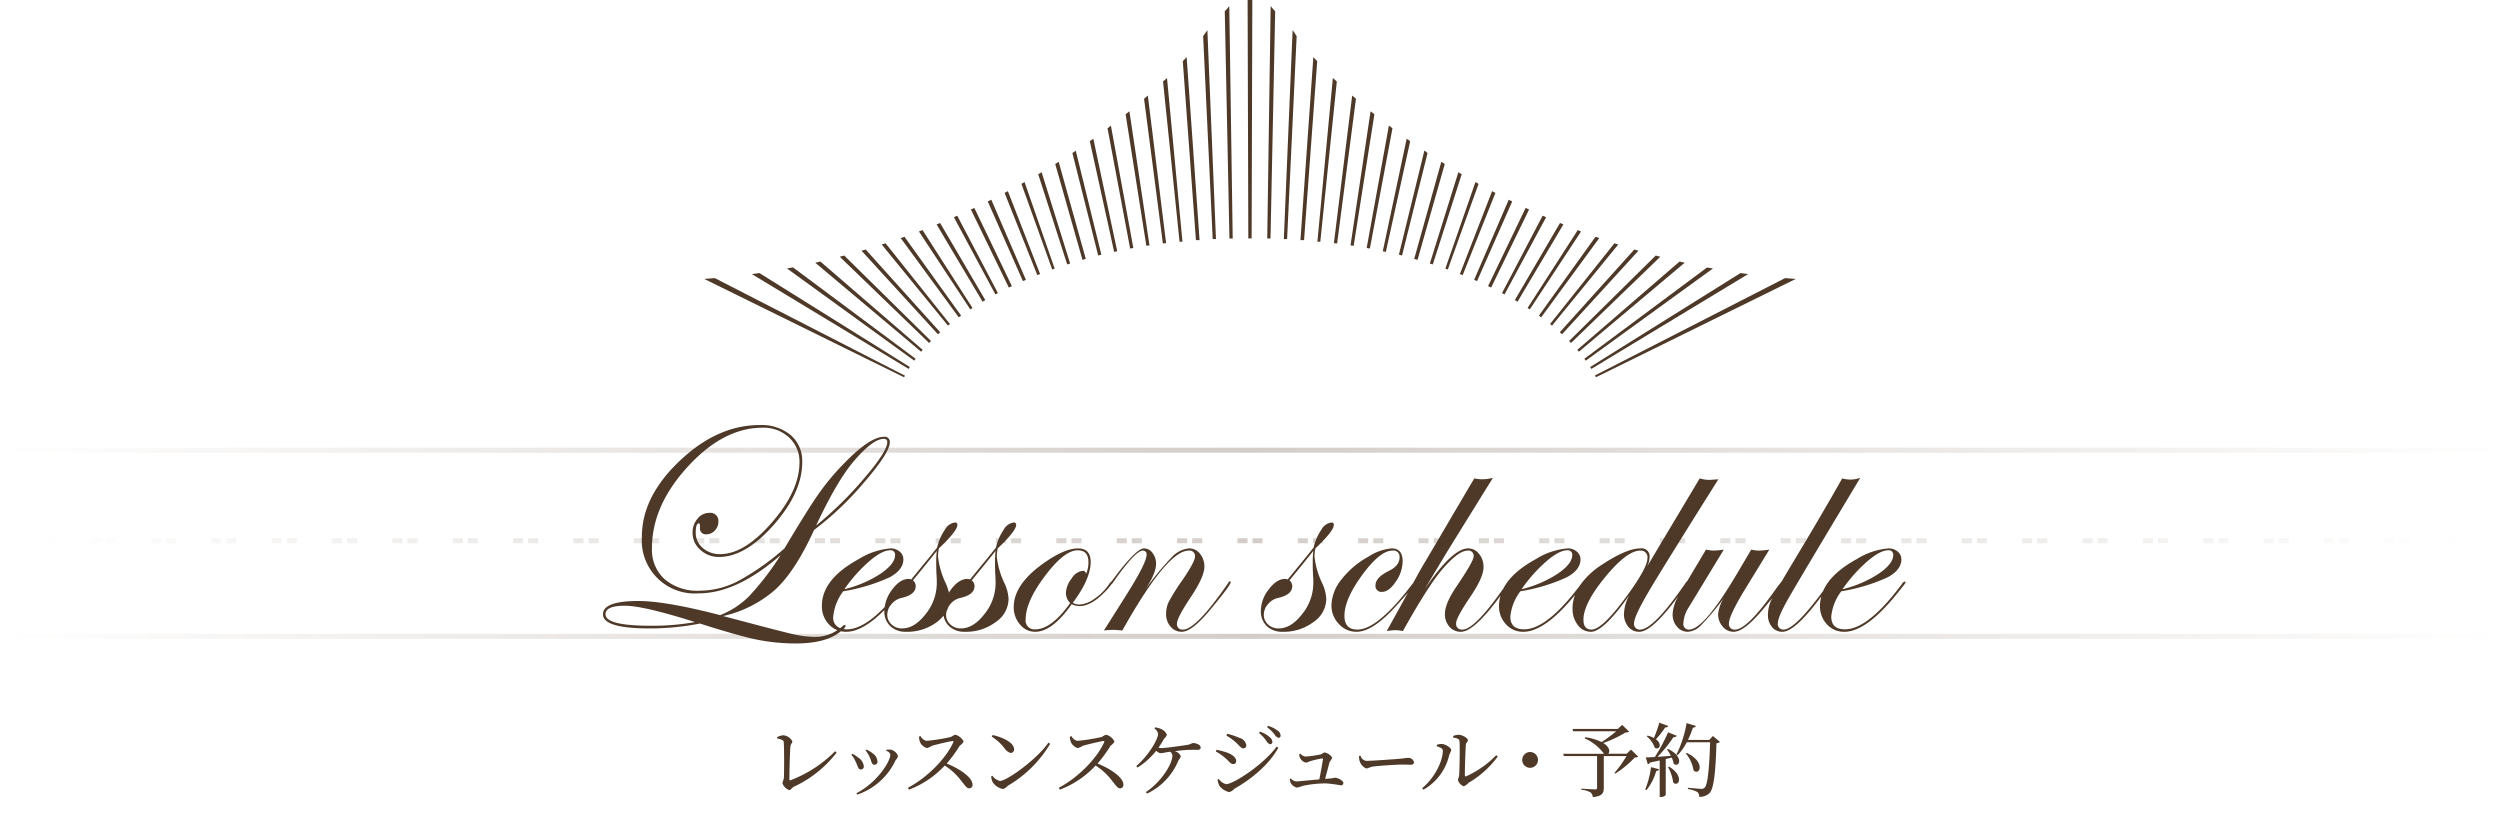 <svg id="schedule_ttl.svg" data-name="schedule/ttl.svg" xmlns="http://www.w3.org/2000/svg" xmlns:xlink="http://www.w3.org/1999/xlink" width="497" height="164" viewBox="0 0 497 164">
  <defs>
    <style>
      .cls-1 {
        fill: #d3cdc9;
        opacity: 0;
      }

      .cls-2, .cls-3, .cls-4, .cls-5 {
        fill-rule: evenodd;
      }

      .cls-2 {
        fill: url(#linear-gradient);
      }

      .cls-3 {
        fill: url(#linear-gradient-2);
      }

      .cls-4 {
        fill: url(#linear-gradient-3);
      }

      .cls-5 {
        fill: #4e3928;
      }
    </style>
    <linearGradient id="linear-gradient" x1="656" y1="1526.5" x2="1153" y2="1526.5" gradientUnits="userSpaceOnUse">
      <stop offset="0" stop-color="#4e3928" stop-opacity="0"/>
      <stop offset="0.5" stop-color="#4e3928" stop-opacity="0.251"/>
      <stop offset="1" stop-color="#4e3928" stop-opacity="0"/>
    </linearGradient>
    <linearGradient id="linear-gradient-2" x1="662" y1="1507.5" x2="1147" y2="1507.5" xlink:href="#linear-gradient"/>
    <linearGradient id="linear-gradient-3" y1="1489.5" y2="1489.5" xlink:href="#linear-gradient"/>
  </defs>
  <g id="frame">
    <rect id="mask" class="cls-1" width="497" height="164"/>
    <path id="line_bottom" class="cls-2" d="M1153,1526H656v1h497v-1" transform="translate(-656 -1400)"/>
    <path id="line_middle" class="cls-3" d="M904,1507h-2v1h2v-1m3,0h-2v1h2v-1m9,0h-2v1h2v-1m3,0h-2v1h2v-1m9,0h-2v1h2v-1m3,0h-2v1h2v-1m9,0h-2v1h2v-1m3,0h-2v1h2v-1m9,0h-2v1h2v-1m3,0h-2v1h2v-1m9,0h-2v1h2v-1m3,0h-2v1h2v-1m9,0h-2v1h2v-1m3,0h-2v1h2v-1m9,0h-2v1h2v-1m3,0h-2v1h2v-1m9,0h-2v1h2v-1m3,0h-2v1h2v-1m9,0h-2v1h2v-1m3,0h-2v1h2v-1m9,0h-2v1h2v-1m3,0h-2v1h2v-1m9,0h-2v1h2v-1m3,0h-2v1h2v-1m9,0h-2v1h2v-1m3,0h-2v1h2v-1m9,0h-2v1h2v-1m3,0h-2v1h2v-1m9,0h-2v1h2v-1m3,0h-2v1h2v-1m9,0h-2v1h2v-1m3,0h-2v1h2v-1m9,0h-2v1h2v-1m3,0h-2v1h2v-1m9,0h-2v1h2v-1m3,0h-2v1h2v-1m9,0h-2v1h2v-1m3,0h-2v1h2v-1m9,0h-2v1h2v-1m3,0h-2v1h2v-1m9,0h-2v1h2v-1m3,0h-2v1h2v-1m-255,0h-2v1h2v-1m3,0h-2v1h2v-1m-15,0h-2v1h2v-1m3,0h-2v1h2v-1m-15,0h-2v1h2v-1m3,0h-2v1h2v-1m-15,0h-2v1h2v-1m3,0h-2v1h2v-1m-15,0h-2v1h2v-1m3,0h-2v1h2v-1m-15,0h-2v1h2v-1m3,0h-2v1h2v-1m-15,0h-2v1h2v-1m3,0h-2v1h2v-1m-15,0h-2v1h2v-1m3,0h-2v1h2v-1m-15,0h-2v1h2v-1m3,0h-2v1h2v-1m-15,0h-2v1h2v-1m3,0h-2v1h2v-1m-15,0h-2v1h2v-1m3,0h-2v1h2v-1m-15,0h-2v1h2v-1m3,0h-2v1h2v-1m-15,0h-2v1h2v-1m3,0h-2v1h2v-1m-15,0h-2v1h2v-1m3,0h-2v1h2v-1m-15,0h-2v1h2v-1m3,0h-2v1h2v-1m-15,0h-2v1h2v-1m3,0h-2v1h2v-1m-15,0h-2v1h2v-1m3,0h-2v1h2v-1m-15,0h-2v1h2v-1m3,0h-2v1h2v-1m-15,0h-2v1h2v-1m3,0h-2v1h2v-1m-15,0h-2v1h2v-1m3,0h-2v1h2v-1" transform="translate(-656 -1400)"/>
    <path id="line_top" class="cls-4" d="M1153,1489H656v1h497v-1" transform="translate(-656 -1400)"/>
    <path id="umbrella" class="cls-5" d="M838.683,1446.02l10.21,15.49,0.439-.29-9.93-15.48Zm3.513-1.4,9.142,15.36,0.539-.32-8.982-15.33Zm-7.136,2.71,11.538,15.75,0.469-.33-11.258-15.68Zm13.953-5.68,7.545,15.52,0.609-.29-7.465-15.54Zm3.353-1.6,6.987,15.83,0.6-.24-6.886-15.94Zm-21.078,8.56,13.164,16.12,0.389-.32-12.795-16.05Zm14.342-5.43,8.253,15.35,0.5-.27-8.084-15.38Zm-33.175,10.19,25.29,18.33,0.28-.38-24.382-18.17Zm-6.987,1.12,31.169,18.85,0.23-.38-29.892-18.68Zm-9.471.96L835.719,1475l0.2-.31-37.806-19.4Zm26.947-4.41,17.755,17.14,0.38-.39-17.257-17C823.523,1450.9,823.224,1450.96,822.944,1451.04Zm-4.87,1.19,21.038,17.69,0.32-.37-20.34-17.56Zm9.192-2.39,15.19,16.61,0.449-.4-14.811-16.45Zm35.131-15.2,5.758,17.93,0.589-.18-5.669-18.15Zm-6.687,3.71,6.507,16.34,0.549-.22-6.4-16.47Zm31.5-22.16,3.284,31.87h0.578L888,1415.51Zm7.974-9,1.9,40.34h0.648l-1.706-41.56C895.8,1406.34,895.482,1406.76,895.182,1407.19Zm-11.747,12.45,3.743,28.77,0.639-.08-3.633-29.34Zm7.7-7.47,2.615,35.57h0.719l-2.565-36.39Zm-25.36,20.43,5.419,19.06,0.659-.19-5.389-19.3Zm-6.717,3.95,6.118,17.03,0.489-.18-5.988-17.21Zm10.13-6.13,5.13,20.37,0.629-.16-5.09-20.67Zm10.58-7.7,4.122,26.15,0.628-.09-3.992-26.66Zm-3.593,2.79,4.491,23.9,0.639-.11-4.462-24.33Zm-3.523,2.55,4.84,22.02,0.609-.13-4.751-22.38Zm97.658,17.96-10.19,15.49-0.439-.29,9.98-15.48Zm-3.513-1.4-9.112,15.36-0.539-.32,8.982-15.33Zm7.136,2.71-11.548,15.75-0.459-.33,11.258-15.68Zm-13.953-5.68-7.545,15.52-0.609-.29,7.466-15.54Zm-3.353-1.6-6.987,15.83-0.588-.24,6.886-15.94Zm21.078,8.56-13.164,16.12-0.389-.32,12.795-16.05Zm-14.342-5.43-8.263,15.35-0.5-.27,8.074-15.38Zm33.175,10.19-25.29,18.33-0.279-.38,24.382-18.14Zm6.987,1.12-31.169,18.85-0.23-.38,29.889-18.68Zm9.48,0.96L973.269,1475l-0.19-.36,37.791-19.35Zm-26.936-4.41-17.755,17.14-0.379-.39,17.236-17C985.465,1450.9,985.764,1450.96,986.064,1451.04Zm4.85,1.19-21.038,17.69-0.32-.37,20.34-17.56Zm-9.192-2.39-15.19,16.61-0.449-.4,14.811-16.45Zm-35.141-15.2-5.748,17.93-0.589-.18,5.669-18.15Zm6.7,3.71-6.507,16.34-0.549-.22,6.4-16.47Zm-31.528-22.16-3.283,31.87h-0.579l3.074-32.55Zm-7.984-9-1.9,40.34h-0.649l1.746-41.56C913.227,1406.34,913.506,1406.76,913.766,1407.19Zm11.787,12.45-3.743,28.77-0.639-.08,3.633-29.34Zm-7.7-7.47-2.615,35.57h-0.719l2.565-36.39Zm25.36,20.43-5.419,19.06-0.659-.19,5.389-19.3Zm6.717,3.95-6.118,17.03-0.489-.18,5.988-17.21Zm-10.14-6.13-5.07,20.37-0.629-.16,5.07-20.71Zm-10.57-7.7-4.121,26.15-0.629-.09,3.992-26.66Zm3.593,2.79-4.491,23.9-0.638-.11,4.421-24.35Zm3.524,2.55-4.841,22.02-0.609-.13,4.751-22.38ZM904.963,1400l-0.14,47.4h-0.658l-0.14-47.4h0.938Zm-5.479,2.23,0.928,45.19h0.649l-0.679-46.23A6.9,6.9,0,0,1,899.484,1402.23Zm9.122-1.05-0.679,46.23h0.649l0.928-45.19A6.9,6.9,0,0,1,908.606,1401.18Z" transform="translate(-656 -1400)"/>
  </g>
  <path id="レッスンスケジュール_予約" data-name="レッスンスケジュール・予約" class="cls-5" d="M810.51,1546.81c1.137,0.24,1.281.43,1.3,0.79,0.1,1.2.08,5.9,0.032,7.01a6.463,6.463,0,0,1-.3,1.05,2.2,2.2,0,0,0,1.36,1.41c0.385,0,.4-0.4.929-0.67a22.94,22.94,0,0,0,8.483-6.77l-0.288-.29a24.955,24.955,0,0,1-8.9,5.78c-0.144.03-.192-0.02-0.192-0.18,0-1.49.1-5.63,0.192-6.5,0.048-.51.4-0.75,0.4-1.05a2.259,2.259,0,0,0-1.841-1.22,3.285,3.285,0,0,0-1.185.37Zm18.386,3.72c0.384,0.83.368,1.5,0.928,1.5a0.6,0.6,0,0,0,.625-0.62,2.143,2.143,0,0,0-.977-1.65,5.148,5.148,0,0,0-1.232-.75l-0.176.16A6.6,6.6,0,0,1,828.9,1550.53Zm5.138,0.62a2.472,2.472,0,0,0,.5-0.82,1.969,1.969,0,0,0-1.5-1.31,5.126,5.126,0,0,0-.8.03l-0.064.23a1.037,1.037,0,0,1,.833.73c0,1.35-2.609,5.56-6.755,7.69l0.176,0.27A13.005,13.005,0,0,0,834.034,1551.15Zm-7.923.29c0.432,0.86.448,1.53,1.024,1.53a0.576,0.576,0,0,0,.593-0.64,2.371,2.371,0,0,0-1.137-1.74,5.572,5.572,0,0,0-1.152-.74l-0.192.18A5.738,5.738,0,0,1,826.111,1551.44Zm12.588-4.98a3.267,3.267,0,0,0,.192,1.04,2.146,2.146,0,0,0,1.393,1.22,4.37,4.37,0,0,0,1.024-.47c0.849-.24,3.026-0.78,4.018-0.93,0.176-.03.272,0.02,0.192,0.24-1.441,3.24-5.266,7.1-9.028,9.05l0.224,0.37a18.813,18.813,0,0,0,7.107-4.79,12.75,12.75,0,0,1,3.33,3.11c0.752,0.92,1.04,1.42,1.536,1.42a0.658,0.658,0,0,0,.657-0.7c0-1.48-2.529-3.17-5.138-4.23a26.886,26.886,0,0,0,2.593-3.55,2.369,2.369,0,0,0,.768-0.82,2.514,2.514,0,0,0-1.7-1.36,5.934,5.934,0,0,0-.832.45,36.174,36.174,0,0,1-4.85.77,1.692,1.692,0,0,1-1.169-.95Zm14.451-.02a9.519,9.519,0,0,1,2.529,2.29,2.234,2.234,0,0,0,1.233.96,0.682,0.682,0,0,0,.688-0.73c0-1.36-2.321-2.4-4.258-2.84Zm1.633,8.81a2.556,2.556,0,0,1-1.5-1.04l-0.24.16a3.491,3.491,0,0,0,.32,1.17,3.233,3.233,0,0,0,2.049,1.32,2.334,2.334,0,0,0,.945-0.65,23.792,23.792,0,0,0,8.419-8.34l-0.352-.23C862.13,1550.97,856.16,1555.25,854.783,1555.25Zm13.907-8.79a3.267,3.267,0,0,0,.192,1.04,2.144,2.144,0,0,0,1.392,1.22,4.374,4.374,0,0,0,1.025-.47c0.848-.24,3.025-0.78,4.017-0.93,0.176-.03.272,0.02,0.192,0.24-1.44,3.24-5.266,7.1-9.027,9.05l0.224,0.37a18.829,18.829,0,0,0,7.107-4.79,12.745,12.745,0,0,1,3.329,3.11c0.752,0.92,1.04,1.42,1.537,1.42a0.657,0.657,0,0,0,.656-0.7c0-1.48-2.529-3.17-5.138-4.23a26.794,26.794,0,0,0,2.593-3.55,2.369,2.369,0,0,0,.768-0.82,2.512,2.512,0,0,0-1.7-1.36,5.883,5.883,0,0,0-.833.45,36.148,36.148,0,0,1-4.85.77,1.689,1.689,0,0,1-1.168-.95Zm16.81-1.62a1.493,1.493,0,0,1,.72,1.06c0,1.1-1.921,4.34-4.338,6.4l0.257,0.29a14.487,14.487,0,0,0,3.713-3.34,1.708,1.708,0,0,0,.864.49,8.825,8.825,0,0,0,1.073-.17q0.336-.06.816-0.12a0.949,0.949,0,0,1,.464.79c0,1.57-2.128,5.15-5.282,7.23l0.256,0.29a12.515,12.515,0,0,0,6.243-6.61,2.86,2.86,0,0,0,.464-0.8,1.816,1.816,0,0,0-1.2-1.02c0.832-.1,1.712-0.2,2.24-0.23,0.753-.05,1.713-0.03,2.241-0.03,0.545,0,.657-0.19.657-0.5,0-.48-0.865-0.85-1.473-0.85-0.3,0-.448.24-1.152,0.36-0.881.14-4.338,0.64-5.2,0.64a2.862,2.862,0,0,1-.56-0.08,18.575,18.575,0,0,0,1.121-1.8,1.874,1.874,0,0,0,.56-0.75,2.085,2.085,0,0,0-1.089-1.13,4.155,4.155,0,0,0-1.248-.36Zm22.973,3.12a0.461,0.461,0,0,0,.48-0.48,1.341,1.341,0,0,0-.544-0.94,5.74,5.74,0,0,0-1.921-1.09l-0.208.26a8.091,8.091,0,0,1,1.456,1.55A1.427,1.427,0,0,0,908.473,1547.96Zm1.68-1.28a0.416,0.416,0,0,0,.432-0.46,1.319,1.319,0,0,0-.592-0.98,6.077,6.077,0,0,0-1.905-.94l-0.192.26a8.6,8.6,0,0,1,1.457,1.4A1.5,1.5,0,0,0,910.153,1546.68Zm-8.643.76c0.848,0.7,1.152,1.34,1.68,1.34a0.6,0.6,0,0,0,.577-0.62,1.831,1.831,0,0,0-1.425-1.49,13.379,13.379,0,0,0-2.369-.79l-0.16.36A9.65,9.65,0,0,1,901.51,1547.44Zm-1.729,8.45a2.323,2.323,0,0,1-1.473-1.04l-0.24.14a3.018,3.018,0,0,0,.353,1.22,3.266,3.266,0,0,0,1.968,1.26,2.107,2.107,0,0,0,1.009-.67c3.537-1.98,6.979-4.93,8.739-8.15l-0.336-.22C906.952,1552.24,901.094,1555.89,899.781,1555.89Zm-0.256-5.24c0.8,0.64,1.072,1.25,1.649,1.25a0.554,0.554,0,0,0,.576-0.59c0-.72-0.752-1.3-1.761-1.68a17.487,17.487,0,0,0-2.145-.58l-0.144.34A10.515,10.515,0,0,1,899.525,1550.65Zm14.771-.75a1.717,1.717,0,0,0,.145.75,1.775,1.775,0,0,0,1.152.96,2.759,2.759,0,0,0,.816-0.27,17.421,17.421,0,0,1,2.433-.56,0.128,0.128,0,0,1,.16.15c-0.08.57-.432,2.62-0.72,4.01-1.921.16-4.082,0.4-4.562,0.4a1.527,1.527,0,0,1-1.1-.59l-0.192.07a1.9,1.9,0,0,0,.144.78,2.021,2.021,0,0,0,1.232.98,6.547,6.547,0,0,0,1.217-.36,22.74,22.74,0,0,1,4.594-.48,26.9,26.9,0,0,1,2.961.39,0.452,0.452,0,0,0,.48-0.48c0-.47-1.1-1.04-1.681-1.04a6.327,6.327,0,0,1-.96.16c-0.288.01-.624,0.05-0.976,0.06,0.32-1.17.72-2.78,0.9-3.38a3.781,3.781,0,0,0,.512-0.81,2.32,2.32,0,0,0-1.552-1.06,5.929,5.929,0,0,0-.705.39,22.832,22.832,0,0,1-3.073.44,1.869,1.869,0,0,1-1.04-.59Zm11.889,0.4a3.012,3.012,0,0,0,.109.99,2.381,2.381,0,0,0,1.318,1.48c0.435,0,.6-0.28,1.441-0.39,1.02-.14,4.623-0.38,5.52-0.38,0.87,0,1.346.03,1.836,0.03s0.693-.19.693-0.51a1.13,1.13,0,0,0-1.251-.85c-0.34,0-.788.1-1.7,0.18-0.68.06-5.262,0.41-6.54,0.41a1.413,1.413,0,0,1-1.155-1.05Zm18.716-3.66c0.8,0.11,1.232.28,1.248,0.7,0.1,1.54,0,5.78-.064,6.66-0.048.64-.24,0.75-0.24,1.07a1.877,1.877,0,0,0,1.153,1.25,2.8,2.8,0,0,0,.96-0.7,19.163,19.163,0,0,0,5.81-5.24l-0.32-.25a19.359,19.359,0,0,1-5.954,4.19c-0.176.08-.288,0.02-0.288-0.19,0-1.2.128-5.27,0.208-6.07,0.064-.51.4-0.54,0.4-0.91,0-.43-1.1-1.07-1.825-1.07a2.641,2.641,0,0,0-1.1.24Zm-2.065,2.59c0,2.05-1.6,5.41-4.114,7.46l0.256,0.3a10.584,10.584,0,0,0,5.139-6.94,5.667,5.667,0,0,0,.384-0.92c0-.53-1.217-1.2-1.825-1.23a3.092,3.092,0,0,0-1.024.16v0.32C942.084,1548.51,942.836,1548.73,942.836,1549.23Zm18.917,1.84a1.569,1.569,0,1,0-1.568,1.57A1.575,1.575,0,0,0,961.753,1551.07Zm18.482-2.05-0.848.83h-3.7c0.432-.33.368-1.31-0.96-2.14a24.059,24.059,0,0,0,4.45-2.1,1.128,1.128,0,0,0,.7-0.16l-1.393-1.34-0.864.8h-9l0.128,0.46h8.564a27.437,27.437,0,0,1-2.913,2.15,10.548,10.548,0,0,0-3.266-.96l-0.1.22a9.657,9.657,0,0,1,3.842,3.07h-8.115l0.144,0.45H973.5v6.29c0,0.24-.112.34-0.432,0.34-0.432,0-2.7-.15-2.7-0.15v0.23a4.23,4.23,0,0,1,1.809.51,1.209,1.209,0,0,1,.464.94c1.905-.16,2.193-0.83,2.193-1.82v-6.34h4.514a21.908,21.908,0,0,1-2.4,3.36l0.176,0.13a20.256,20.256,0,0,0,3.873-3.2,0.973,0.973,0,0,0,.673-0.19Zm5.634-5.35a25.469,25.469,0,0,1-1.072,3.05,4.392,4.392,0,0,0-1.281-.48l-0.144.14a5.312,5.312,0,0,1,1.6,2.26c0.88,0.59,1.584-.69.224-1.68a15.032,15.032,0,0,0,1.84-2.36,0.536,0.536,0,0,0,.609-0.28Zm-2.545,13.4a10.7,10.7,0,0,0,1.937-3.81,0.534,0.534,0,0,0,.576-0.33l-1.617-.42a17.828,17.828,0,0,1-1.152,4.43Zm4.29-4.56a8.9,8.9,0,0,1,1.024,3.06c1.089,1.01,2.257-1.31-.832-3.16Zm-0.208-3.52a9.205,9.205,0,0,1,.768,1.28c-0.944.06-1.857,0.13-2.673,0.19a25.194,25.194,0,0,0,3.2-3.94,0.56,0.56,0,0,0,.64-0.25l-1.728-.69a35.015,35.015,0,0,1-2.625,4.91c-0.769.05-1.409,0.08-1.809,0.08l0.4,1.36a0.511,0.511,0,0,0,.416-0.33c0.705-.15,1.361-0.29,1.953-0.42v7.25h0.208a1.174,1.174,0,0,0,.993-0.38v-7.16l1.2-.28a5.51,5.51,0,0,1,.384,1.21c1.105,0.93,2.161-1.39-1.136-2.93Zm9.123-2.67-0.736.78h-4.226a22.374,22.374,0,0,0,.993-2.45,0.585,0.585,0,0,0,.592-0.33l-1.857-.57a22.294,22.294,0,0,1-2.017,6.25l0.224,0.14a10.969,10.969,0,0,0,1.825-2.58h4.642c-0.144,4.74-.448,8.46-1.088,9.02a0.792,0.792,0,0,1-.657.24c-0.416,0-1.792-.13-2.657-0.21l-0.016.25a5.666,5.666,0,0,1,1.9.6,1.117,1.117,0,0,1,.336.94,2.709,2.709,0,0,0,2.113-.78c0.848-.95,1.185-4.58,1.329-9.86a1,1,0,0,0,.688-0.28Zm-5.378,3.47a7.152,7.152,0,0,1,1.537,3.39c1.248,1.09,2.433-1.71-1.361-3.5Z" transform="translate(-656 -1400)"/>
  <path id="text_en" class="cls-5" d="M1034.32,1516.54l-1.26,1.57q-6.075,7.5-10.41,7.49a4.54,4.54,0,0,1-3.45-1.48,5.212,5.212,0,0,1-1.39-3.7,7.347,7.347,0,0,1,.27-1.87q-5.205,7.05-7.74,7.05a2.546,2.546,0,0,1-2.06-.95,3.593,3.593,0,0,1-.81-2.42,6.955,6.955,0,0,1,.75-3.12l0.11-.22c-0.58.72-1.28,1.57-2.11,2.55-2.35,2.77-4.2,4.16-5.57,4.16a2.759,2.759,0,0,1-2.188-1.04,3.684,3.684,0,0,1-.895-2.5,7.29,7.29,0,0,1,1.143-3.19l-0.586.79a46.7,46.7,0,0,1-3.955,4.63,3.952,3.952,0,0,1-2.607,1.31,2.74,2.74,0,0,1-2.168-1.01,3.631,3.631,0,0,1-.879-2.47,7.624,7.624,0,0,1,1.192-3.67q-5.258,7.155-7.81,7.15a2.723,2.723,0,0,1-2.2-1.01,3.883,3.883,0,0,1-.85-2.59,8.3,8.3,0,0,1,1.054-3.66q-5.127,7.26-7.617,7.26a3.2,3.2,0,0,1-2.607-1.33,5.244,5.244,0,0,1-1.055-3.35,7.542,7.542,0,0,1,.487-2.63q-5.979,7.305-10.268,7.31a4.531,4.531,0,0,1-3.446-1.48,5.179,5.179,0,0,1-1.392-3.7,7.281,7.281,0,0,1,.3-1.99q-5.246,7.17-7.859,7.17a2.914,2.914,0,0,1-2.3-1.01,3.677,3.677,0,0,1-.894-2.53q0-2.055,2.227-5.36,3.486-5.13,3.486-6.1a1.036,1.036,0,0,0-1.2-1.14q-1.758,0-4.805,3.46-2.929,3.315-8.057,12.54a7.646,7.646,0,0,0-1.494-.18,11.116,11.116,0,0,0-1.728.18l4.211-7.62c-0.648.75-1.491,1.69-2.53,2.83q-4.516,4.935-7.683,4.93a4.658,4.658,0,0,1-3.518-1.56,5.29,5.29,0,0,1-1.467-3.74,8.54,8.54,0,0,1,1.993-5.1,17.3,17.3,0,0,1,5.361-4.54,10.045,10.045,0,0,1,4.629-1.64q2.168,0,2.168,2.58a7.18,7.18,0,0,1-1.363,4.04c-0.908,1.35-1.811,2.02-2.709,2.02a1.163,1.163,0,0,1-1.319-1.31q0-1.56,2.7-2.88c1.387-.68,2.081-1.58,2.081-2.69a1.221,1.221,0,0,0-1.436-1.32q-2.432,0-5.977,4.83c-2.363,3.23-3.544,5.93-3.544,8.12,0,1.84.86,2.75,2.58,2.75q4.047,0,10.969-9.12c0.037-.05.07-0.08,0.1-0.12q0.729-1.335,1.757-3.18,0.966-1.575,5.947-10.08l4.453-7.55a8.374,8.374,0,0,0,1.494.17,8.5,8.5,0,0,0,2.227-.29q-3.048,4.89-9.082,14.65-0.176.285-4.541,7.56,5.507-8.175,8.7-8.18a2.691,2.691,0,0,1,2.153,1.09,4,4,0,0,1,.894,2.63q0,2.025-2.578,5.83-2.873,4.245-2.871,5.33a1.114,1.114,0,0,0,1.261,1.26q2.287,0,7.57-7.39l0.566-.79c1.1-2.13,3.245-4.08,6.481-5.85a14.113,14.113,0,0,1,6.3-2.11,2.7,2.7,0,0,1,1.8.63,1.938,1.938,0,0,1,.747,1.54c0,1.41-.918,2.6-2.754,3.59a36.253,36.253,0,0,1-9.2,2.77,9.83,9.83,0,0,0-1.992,5.04q0,2.52,2.727,2.52c3.017,0,6.7-2.89,11.038-8.63a15.487,15.487,0,0,1,4.6-4.32q4.774-3.135,7.5-3.14a1.582,1.582,0,0,1,1.816,1.76,4.327,4.327,0,0,1-.5,1.85l10.459-17.52a6.724,6.724,0,0,0,1.9.29q0.234,0,1.816-.12-10.986,17.46-13.857,22.33-2.9,4.95-2.9,6.24a1.114,1.114,0,0,0,1.2,1.31q2.67,0,9.065-9.3a0.607,0.607,0,0,1,.266-0.28l3.763-6.32a8.755,8.755,0,0,0,1.553.2,17.942,17.942,0,0,0,1.992-.2l-6.973,11.48a6.243,6.243,0,0,0-1.054,3.11,1.08,1.08,0,0,0,1.113,1.31q2.958,0,9.494-11.04l2.87-4.86a7.47,7.47,0,0,0,1.52.2,15.793,15.793,0,0,0,2.08-.2l-4.68,7.64q-3.345,5.46-3.345,7a1.091,1.091,0,0,0,1.205,1.26q2.34,0,7.63-7.39l0.91-1.26,0.52-.65a0.6,0.6,0,0,1,.2-0.25c0.8-1.38,1.84-3.11,3.1-5.21q5.3-8.82,8.94-15.29a6.322,6.322,0,0,0,1.55.23,5.921,5.921,0,0,0,2.05-.35q-12.3,20.475-14.34,24.08t-2.04,4.78a1.082,1.082,0,0,0,1.12,1.31q2.235,0,7.88-7.69c1.01-2.32,3.23-4.44,6.71-6.34a14.054,14.054,0,0,1,6.29-2.11,2.715,2.715,0,0,1,1.81.63,1.955,1.955,0,0,1,.74,1.54c0,1.41-.92,2.6-2.75,3.59a36.277,36.277,0,0,1-9.2,2.77,9.806,9.806,0,0,0-1.99,5.04c0,1.68.91,2.52,2.72,2.52q4.635,0,11.35-9.04a0.925,0.925,0,0,1,.59-0.47,0.156,0.156,0,0,1,.12.17A3.6,3.6,0,0,1,1034.32,1516.54Zm-68.686-2.46q2.929-1.98,2.929-3.74a0.869,0.869,0,0,0-1.025-.94q-1.553,0-4.087,2.16a29.887,29.887,0,0,0-4.966,5.58A23.223,23.223,0,0,0,965.634,1514.08Zm17.871-3.07a1.323,1.323,0,0,0-1.436-1.55q-2.635,0-6.958,5.26t-4.321,8.48c0,1.31.537,1.96,1.611,1.96q2.345,0,8.057-8.14Q983.5,1512.625,983.505,1511.01Zm45.935,3.07c1.96-1.32,2.93-2.57,2.93-3.74a0.867,0.867,0,0,0-1.02-.94q-1.56,0-4.09,2.16a29.826,29.826,0,0,0-4.97,5.58A23.124,23.124,0,0,0,1029.44,1514.08Zm-112.117-3.48a16.08,16.08,0,0,0,1.553,5.39,8.242,8.242,0,0,1,.791,3.11,5.627,5.627,0,0,1-2.563,4.57,9.8,9.8,0,0,1-6.08,1.93,4.426,4.426,0,0,1-3.178-1.12,4.016,4.016,0,0,1-1.187-3.04,7.007,7.007,0,0,1,1.568-4.27c1.044-1.39,2.124-2.08,3.237-2.08a1.276,1.276,0,0,1,.527.11l2.344-2.87q1.054-1.26,2.812-3.48a10.332,10.332,0,0,1,1.524-3.52,2.718,2.718,0,0,1,2.021-1.46,0.433,0.433,0,0,1,.469.51c0,0.78-1.221,2.32-3.662,4.64A8.509,8.509,0,0,0,917.323,1510.6Zm-0.234-1.08q-1.641,2.085-4.746,5.86a1.432,1.432,0,0,1,.556,1.14c0,1.15-.947,1.94-2.841,2.35a3.618,3.618,0,0,0-1.978,1.24,3.136,3.136,0,0,0-.835,2.07,2.571,2.571,0,0,0,.85,1.96,2.963,2.963,0,0,0,2.109.79q2.462,0,4.673-2.86a9.826,9.826,0,0,0,2.212-6.13c0-.59-0.02-1.17-0.059-1.75s-0.058-1.4-.058-2.47A17.2,17.2,0,0,1,917.089,1509.52ZM890.93,1525.6a2.829,2.829,0,0,1-2.214-1.02,3.718,3.718,0,0,1-.895-2.52,5.585,5.585,0,0,1,.542-2.45,45.42,45.42,0,0,1,2.827-4.47q2.373-3.51,2.373-4.48a1.088,1.088,0,0,0-1.259-1.2q-4.278,0-13.184,15.88-1.435-.12-1.728-0.12a14.774,14.774,0,0,0-1.934.12l4.57-7.24c2.6-4.14,3.9-6.72,3.9-7.76a0.719,0.719,0,0,0-.734-0.88q-1.5,0-5.9,6.31a1.412,1.412,0,0,1-.331.38,12.271,12.271,0,0,1-1.546,1.76q-2.582,2.565-4.75,2.57a3.485,3.485,0,0,1-1.612-.36q-3.87,5.49-7.271,5.48a3.822,3.822,0,0,1-3.006-1.45,5.133,5.133,0,0,1-1.246-3.47q0-4.515,5.918-8.7,4.16-2.955,6.856-2.96,2.519,0,2.519,2.7c0,2.24-1.182,4.95-3.545,8.11a2.462,2.462,0,0,0,1.319.35,5.709,5.709,0,0,0,3.08-1.22,10.626,10.626,0,0,0,2.88-2.95,1.656,1.656,0,0,1,.371-0.38l0.452-.59q4.489-6.015,6.045-6.02a2.086,2.086,0,0,1,1.7.91,3.45,3.45,0,0,1,.7,2.17q0,1.875-2.2,5.21a51.221,51.221,0,0,1,5.317-6.53,5.3,5.3,0,0,1,3.443-1.76,2.7,2.7,0,0,1,2.168,1.06,3.919,3.919,0,0,1,.878,2.6q0,1.965-2.695,6.01-2.754,4.125-2.754,5.27a1.062,1.062,0,0,0,1.2,1.2q2.611,0,9.007-9.3a0.423,0.423,0,0,1,.293-0.29,0.157,0.157,0,0,1,.176.18c0,0.41-1.418,2.3-4.253,5.69Q892.925,1525.6,890.93,1525.6Zm-19.661-12.13a0.68,0.68,0,0,1,.644.59,5.4,5.4,0,0,0,.469-2.28c0-1.59-.713-2.38-2.139-2.38q-2.666,0-6.5,5.1t-3.838,8.58a1.755,1.755,0,0,0,1.934,2.03q3.163,0,6.914-5.22a2.859,2.859,0,0,1-.85-1.93,4.947,4.947,0,0,1,1.143-2.96A3.05,3.05,0,0,1,871.269,1513.47Zm-17.11-2.87a16.055,16.055,0,0,0,1.553,5.39,8.242,8.242,0,0,1,.791,3.11,5.625,5.625,0,0,1-2.564,4.57,9.8,9.8,0,0,1-6.079,1.93,4.426,4.426,0,0,1-3.178-1.12,3.746,3.746,0,0,1-1.106-2.1,7.477,7.477,0,0,1-1.326,1.29,9.8,9.8,0,0,1-6.079,1.93,4.426,4.426,0,0,1-3.179-1.12,4.015,4.015,0,0,1-1.186-3.04c0-.05.013-0.11,0.015-0.17q-4.3,4.335-7.6,4.33a4.513,4.513,0,0,1-1.052-.11c-0.179.15-.376,0.29-0.607,0.46q-2.87,1.965-8.347,1.97a39.016,39.016,0,0,1-7.732-.76q-3.72-.765-11.335-3.2a51.418,51.418,0,0,1-10.075.97q-9.2,0-9.2-2.81,0-2.64,7.029-2.64,5.446,0,16.255,2.81a16.75,16.75,0,0,0,5.73-3.73,54.724,54.724,0,0,0,6.318-8.22q-8.732,7.62-16.318,7.62a10.532,10.532,0,0,1-11.28-11.28q0-7.935,7.515-15.06t15.894-7.12a9.079,9.079,0,0,1,6.166,1.99,6.773,6.773,0,0,1,2.3,5.39q0,6.015-5.625,12.42t-10.869,6.42a5.365,5.365,0,0,1-3.764-1.41,4.486,4.486,0,0,1-1.539-3.45,4.086,4.086,0,0,1,.982-2.74,2.973,2.973,0,0,1,2.329-1.16,1.6,1.6,0,0,1,1.816,1.79,2.43,2.43,0,0,1-.7,1.71,2.124,2.124,0,0,1-1.582.75,1.163,1.163,0,0,1-1.377-1.32c0.019-.57-0.049-0.85-0.2-0.85-0.43,0-.644.61-0.644,1.82a3.923,3.923,0,0,0,1.391,3.07,5.052,5.052,0,0,0,3.472,1.23q4.835,0,10.3-6.31t5.464-11.91a6.5,6.5,0,0,0-2.066-4.96,7.393,7.393,0,0,0-5.288-1.95q-7.764,0-14.868,7.76t-7.1,16.17a7.875,7.875,0,0,0,2.535,6.21,10.063,10.063,0,0,0,6.958,2.26,16.854,16.854,0,0,0,7.573-1.88,49.638,49.638,0,0,0,9.272-6.53q4.6-7.71,6.68-10.69a48.526,48.526,0,0,1,4.775-5.8q5.421-5.685,8.291-5.69a1.007,1.007,0,0,1,1.2,1.06q0,2.085-5.113,8a61.651,61.651,0,0,1-9.946,9.46q-3.664,8.025-7.562,11.72a23.435,23.435,0,0,1-10.521,5.39q11.656,3.1,13.955,3.62a20.356,20.356,0,0,0,4.408.51,7.738,7.738,0,0,0,4.348-1.32,4.666,4.666,0,0,1-1.683-1.16,5.179,5.179,0,0,1-1.392-3.7q0-5.28,7.353-9.29a14.109,14.109,0,0,1,6.3-2.11,2.7,2.7,0,0,1,1.8.63,1.938,1.938,0,0,1,.747,1.54c0,1.41-.918,2.6-2.754,3.59a36.267,36.267,0,0,1-9.2,2.77,9.821,9.821,0,0,0-1.992,5.04,2.172,2.172,0,0,0,1.38,2.29c0.2-.15.4-0.32,0.6-0.49a1.132,1.132,0,0,1,.322-0.15,0.275,0.275,0,0,1,.176.15,1.194,1.194,0,0,1-.436.67,4.9,4.9,0,0,0,.688.05c2.162,0,4.666-1.49,7.508-4.44a7.316,7.316,0,0,1,1.5-3.5c1.045-1.39,2.124-2.08,3.237-2.08a1.284,1.284,0,0,1,.528.11l2.343-2.87q1.056-1.26,2.813-3.48a10.331,10.331,0,0,1,1.523-3.52,2.721,2.721,0,0,1,2.022-1.46,0.434,0.434,0,0,1,.469.51c0,0.78-1.221,2.32-3.662,4.64a8.425,8.425,0,0,0-.176,1.58,16.071,16.071,0,0,0,1.552,5.39,11.457,11.457,0,0,1,.618,1.82c0.136-.21.261-0.43,0.422-0.64,1.045-1.39,2.125-2.08,3.238-2.08a1.276,1.276,0,0,1,.527.11l2.344-2.87q1.054-1.26,2.812-3.48a10.332,10.332,0,0,1,1.524-3.52,2.718,2.718,0,0,1,2.021-1.46,0.433,0.433,0,0,1,.469.51c0,0.78-1.221,2.32-3.662,4.64A8.509,8.509,0,0,0,854.159,1510.6Zm-73.947,9.82c-2.557,0-3.836.56-3.836,1.7q0,2.28,8.991,2.28a48.453,48.453,0,0,0,8.816-.73Q783.9,1520.415,780.212,1520.42Zm47.609-25.36q4.571-5.34,4.571-7.16a0.6,0.6,0,0,0-.7-0.65q-2.167,0-5.947,4.43-3.369,3.945-7.5,12.8A73.619,73.619,0,0,0,827.821,1495.06Zm3.194,19.02q2.928-1.98,2.929-3.74a0.869,0.869,0,0,0-1.025-.94q-1.554,0-4.087,2.16a29.851,29.851,0,0,0-4.966,5.58A23.233,23.233,0,0,0,831.015,1514.08Zm11.22-4.56q-1.641,2.085-4.746,5.86a1.433,1.433,0,0,1,.557,1.14c0,1.15-.948,1.94-2.842,2.35a3.612,3.612,0,0,0-1.977,1.24,3.136,3.136,0,0,0-.835,2.07,2.57,2.57,0,0,0,.849,1.96,2.966,2.966,0,0,0,2.11.79q2.46,0,4.672-2.86a9.821,9.821,0,0,0,2.212-6.13c0-.59-0.019-1.17-0.058-1.75s-0.059-1.4-.059-2.47A17.2,17.2,0,0,1,842.235,1509.52Zm11.69,0q-1.641,2.085-4.746,5.86a1.435,1.435,0,0,1,.556,1.14c0,1.15-.947,1.94-2.841,2.35a3.618,3.618,0,0,0-1.978,1.24,3.666,3.666,0,0,0-.448.72,4.843,4.843,0,0,1-.237.59,2.77,2.77,0,0,0-.15.76,2.571,2.571,0,0,0,.85,1.96,2.963,2.963,0,0,0,2.109.79q2.462,0,4.673-2.86a9.826,9.826,0,0,0,2.212-6.13c0-.59-0.02-1.17-0.059-1.75s-0.058-1.4-.058-2.47A17.2,17.2,0,0,1,853.925,1509.52Z" transform="translate(-656 -1400)"/>
</svg>
